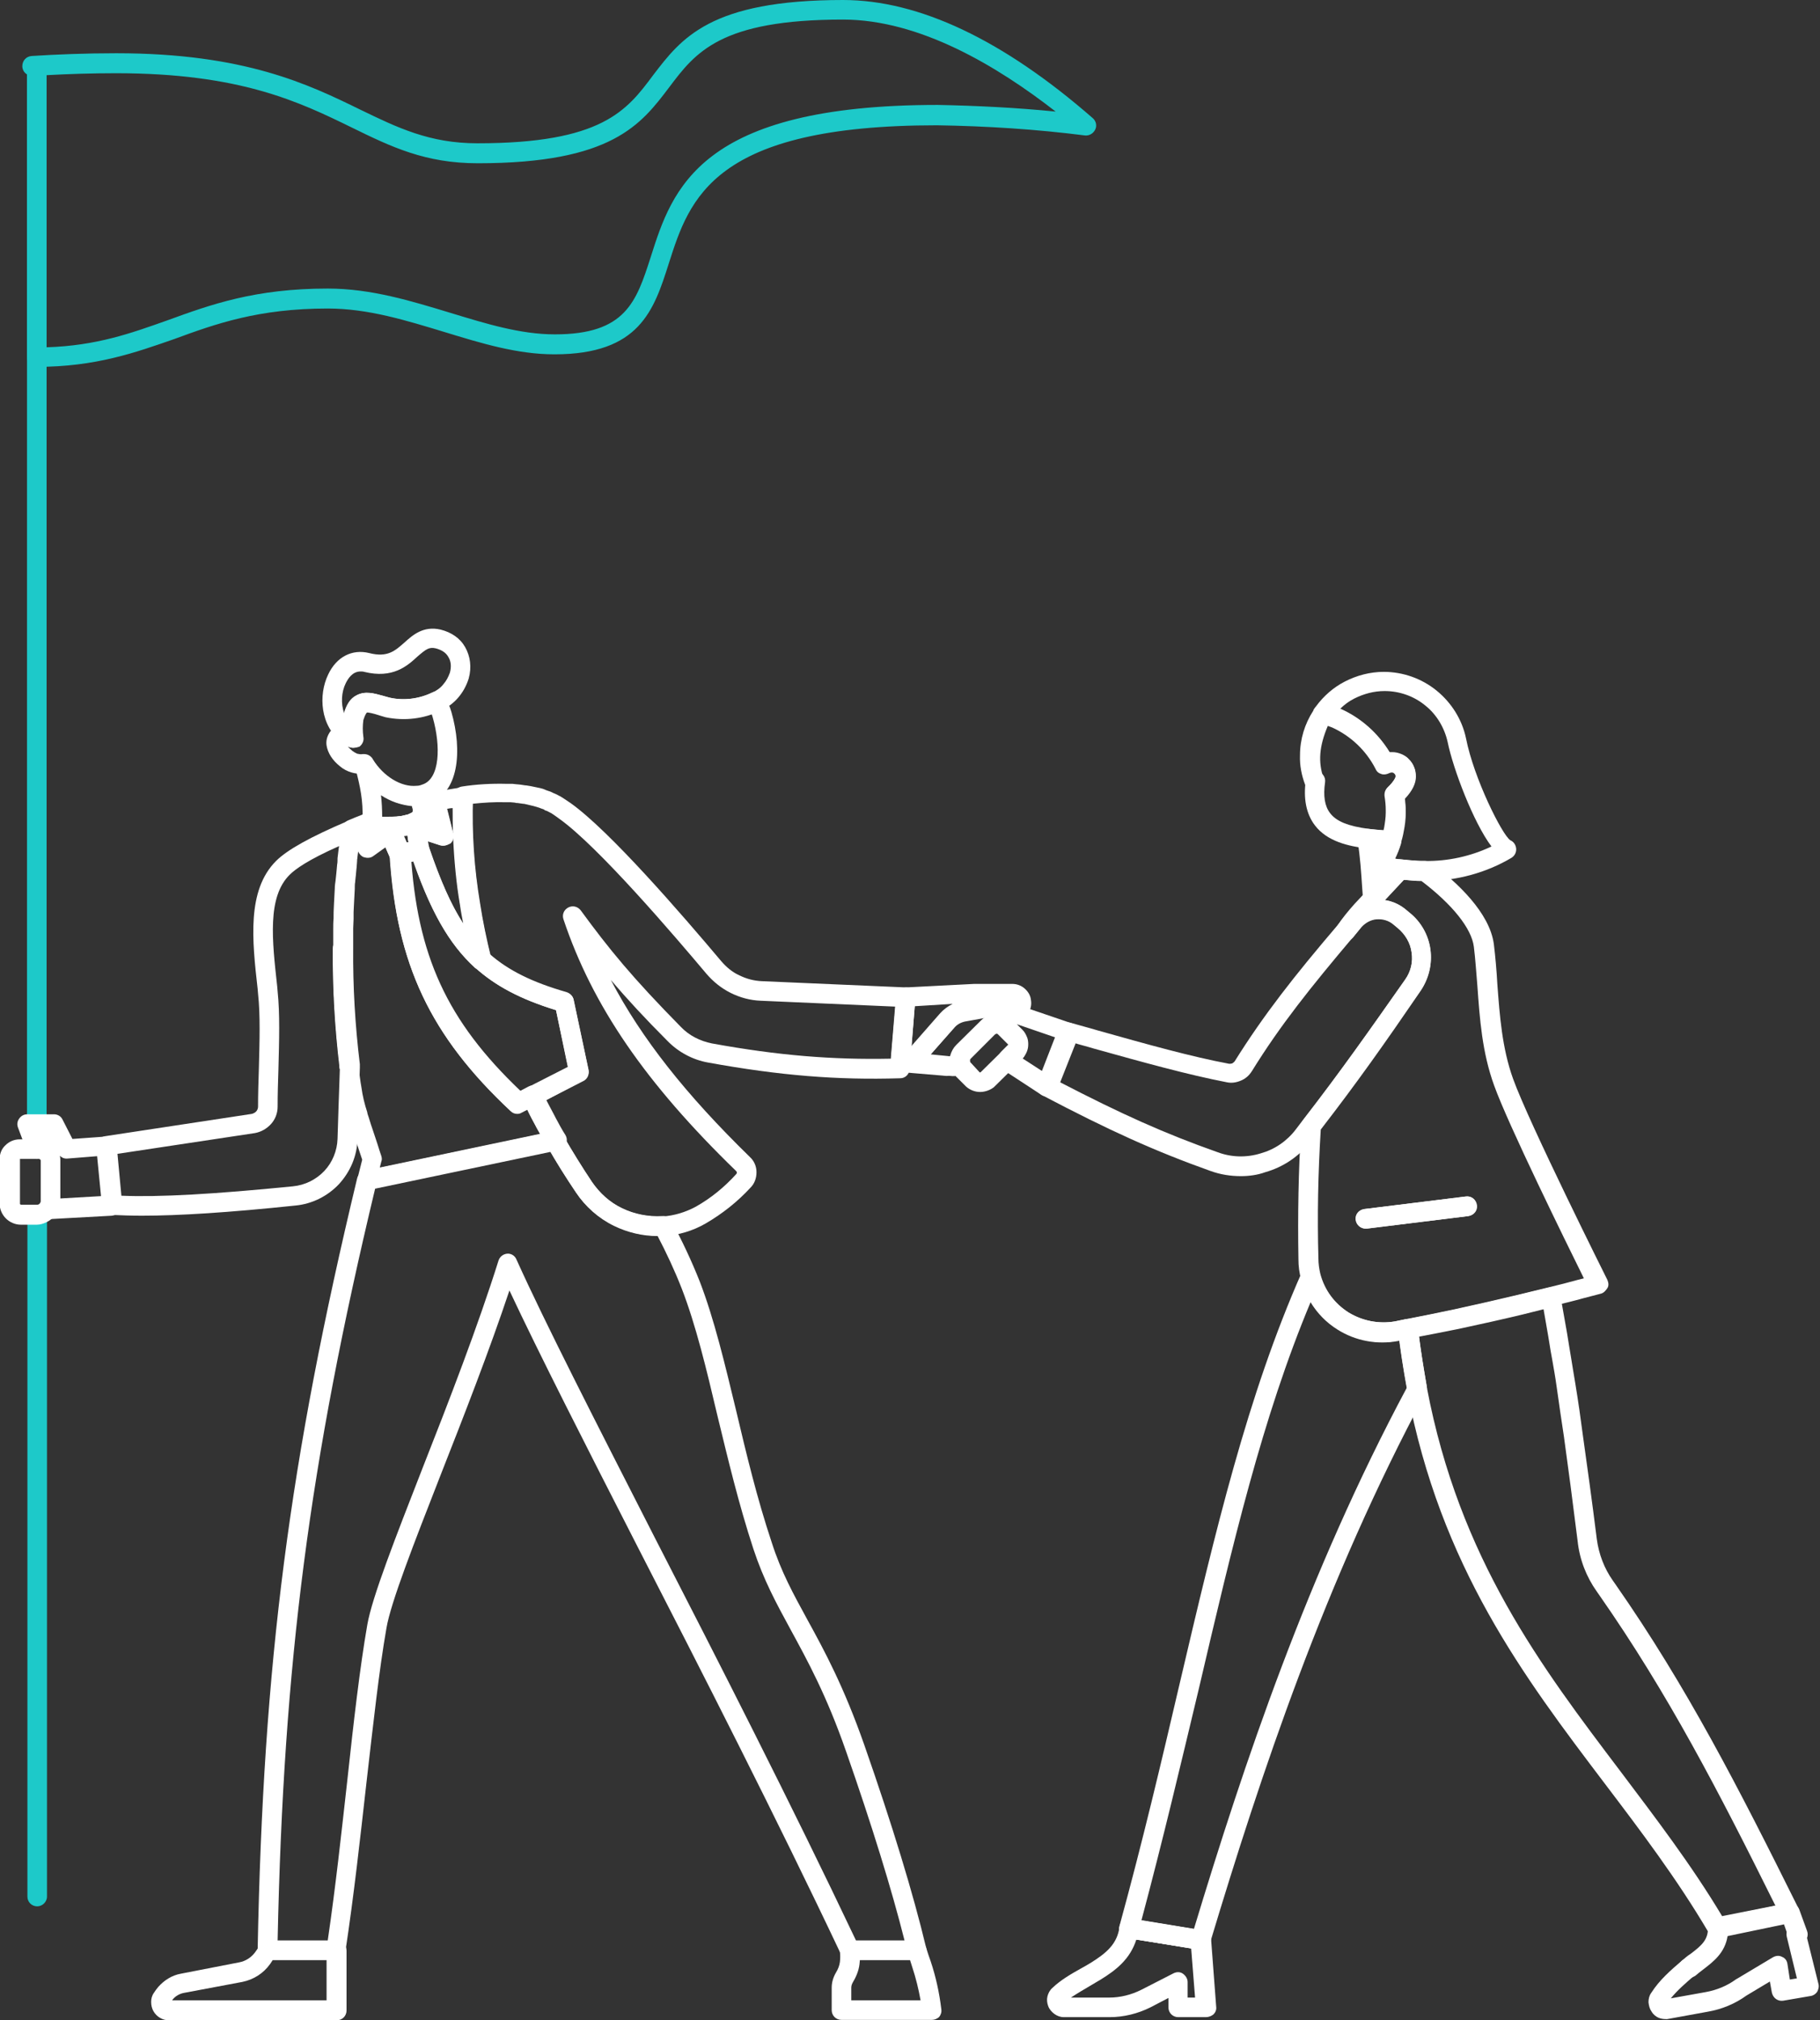 <svg xmlns="http://www.w3.org/2000/svg" xmlns:xlink="http://www.w3.org/1999/xlink" id="Layer_1" x="0px" y="0px" viewBox="0 0 464.8 516" style="enable-background:new 0 0 464.8 516;" xml:space="preserve">
<rect x="0" y="0" width="464.8" height="516" fill="#333333" stroke="none"/>
<style type="text/css">
	.st0{fill:#FFFFFF;}
	.st1{fill:#1DC9C9;}
</style>
<g>
	<path class="st0" d="M12.9,296.4h-1.4c-0.5,0-0.9-0.1-1.3-0.4c-0.1,0-0.1-0.1-0.2-0.1H9.4c-1.4,0-2.5-1.1-2.5-2.5v-2.9   c0-0.8,0.4-1.5,1-2c0.6-0.5,1.4-0.6,2.2-0.4l2.3,0.7c0.7,0.2,1.3,0.7,1.6,1.4l1.2,2.6c0.4,0.8,0.3,1.7-0.2,2.4   S13.8,296.4,12.9,296.4z"></path>
</g>
<g>
	<path class="st0" d="M241.9,274.8c-0.1,0-0.1,0-0.2,0l-11.9-1c-1.4-0.1-2.4-1.3-2.3-2.7l1.4-16.6c0.1-1.2,1.1-2.2,2.4-2.3l17.5-0.9   c0,0,0.1,0,0.1,0h9.6c0,0,0,0,0,0c1.2,0,2.3,0.4,3.2,1.2c0.9,0.8,1.5,1.8,1.6,3c0.2,1.2-0.1,2.5-0.9,3.5c-0.7,1-1.8,1.7-3,2   l-0.8,0.2c-0.4,0.1-0.9,0.1-1.3-0.1l-2.9-1c-0.7-0.3-1.5-0.3-2.3-0.2l-5.6,1c-1,0.2-2,0.7-2.7,1.5l-6.3,7.1l4.6,0.5   c1.4,0.1,2.4,1.4,2.2,2.7C244.3,273.8,243.2,274.8,241.9,274.8z M233.6,257l-0.8,10.2c0.1-0.1,0.1-0.2,0.2-0.3l7.1-8.1   c0.9-1,2-1.8,3.2-2.4L233.6,257z"></path>
</g>
<g>
	<path class="st1" d="M9.4,93.7c-0.7,0-1.3-0.3-1.8-0.7c-0.5-0.5-0.7-1.1-0.7-1.8V19c-0.7-0.4-1.2-1.2-1.2-2.1c0-1.4,1-2.5,2.4-2.6   c6.3-0.4,13.8-0.7,21.6-0.7c32.8,0,49.2,8,62.3,14.4c9.5,4.6,17.7,8.6,29.9,8.6c31.9,0,38.2-8.4,44.9-17.4C174,9.8,181.3,0,215.3,0   c19.4,0,40.9,10.2,63.8,30.2c0.8,0.7,1.1,1.9,0.6,2.9s-1.5,1.6-2.6,1.5c-12.5-1.6-25.2-2.4-37.8-2.6c-57.2,0-63.2,18.7-68.5,35.3   c-3.8,11.9-7.4,23.2-29.2,23.2c-9.5,0-18.6-2.8-28.1-5.7c-9.6-2.9-19.4-6-29.8-6c-17.7,0-28.6,3.9-39.2,7.8   C34.7,90,24.5,93.7,9.4,93.7C9.4,93.7,9.4,93.7,9.4,93.7z M11.9,19.2v69.5c12.8-0.4,21.6-3.6,30.9-6.9c11-4,22.3-8.1,40.9-8.1   c11.1,0,21.4,3.2,31.3,6.2c9.2,2.8,17.9,5.5,26.7,5.5c18.1,0,20.8-8.3,24.5-19.8c5.5-17.3,12.4-38.8,73.3-38.8   c10,0.2,20.1,0.7,30.1,1.7C254.7,16.9,234.9,5,215.3,5c-31.4,0-37.7,8.4-44.4,17.3c-7.2,9.5-14.6,19.4-48.9,19.4   c-13.4,0-22.1-4.2-32.1-9.1C76.4,26,61.3,18.7,29.6,18.7C23.4,18.7,17.4,18.9,11.9,19.2z"></path>
</g>
<g>
	<path class="st0" d="M234.2,500.6h-17.1c-1,0-1.8-0.6-2.3-1.4c-16.6-35.1-35.5-72.1-52.2-104.6c-13.3-26-24.9-48.8-32.5-65   c-5.1,15.3-11.7,32.2-17.6,47.2c-6.8,17.4-12.7,32.5-13.8,39c-1.9,10.8-3.4,24.7-5.1,39.4c-1.6,14.2-3.2,28.8-5.4,43.3   c-0.2,1.2-1.2,2.1-2.5,2.1H68.3c-0.7,0-1.3-0.3-1.8-0.8s-0.7-1.1-0.7-1.8c1.4-73.3,8.1-124.9,25.4-197c0.2-0.9,1-1.7,1.9-1.9   l48.1-10.1c1.1-0.2,2.1,0.3,2.7,1.2c2.2,3.8,4.6,7.7,7.2,11.6c0,0,0,0,0,0c2,2.9,4.6,5.3,7.8,6.8c3.1,1.5,6.7,2.2,10.2,2   c1-0.1,1.9,0.4,2.4,1.3c2.7,5,5.1,10.1,7.2,15.4c3.7,9.6,6.4,21,9.3,33c2.6,11,5.3,22.3,9.1,33.7c2.4,7.5,5.5,13.1,9.1,19.7   c4.4,8,9.3,17.1,14.5,31.9c7.2,20.6,12.5,38,15.8,51.8c0.2,0.7,0,1.5-0.5,2.1C235.6,500.2,234.9,500.6,234.2,500.6z M218.6,495.6   H231c-3.3-13.1-8.3-29.3-14.9-48.2c-5-14.4-9.9-23.3-14.2-31.2c-3.7-6.8-6.9-12.7-9.5-20.6c-3.8-11.6-6.5-23-9.2-34.1   c-2.8-11.9-5.5-23.1-9.1-32.4c-1.8-4.6-3.9-9.1-6.2-13.5c0,0,0,0,0,0c-3.8,0-7.6-0.9-11.1-2.6c-3.9-1.9-7.3-4.9-9.7-8.5   c-2.3-3.4-4.5-6.9-6.5-10.3l-44.8,9.4C79,373.8,72.4,424.5,70.9,495.6h12.8c2-13.6,3.5-27.5,5-40.9c1.6-14.8,3.2-28.8,5.1-39.7   c1.2-7,7.2-22.3,14.1-40c6.7-17,14.2-36.4,19.4-53c0.3-1,1.2-1.7,2.2-1.8c1-0.1,2,0.5,2.4,1.5c7.3,16.2,20.2,41.4,35.1,70.6   C183.5,424.4,202.1,460.8,218.6,495.6z"></path>
</g>
<g>
	<path class="st0" d="M36.2,310.5c-2.8,0-5.4-0.1-7.7-0.2c-1.2-0.1-2.2-1-2.3-2.2l-1.5-15.2c-0.1-1.3,0.8-2.5,2.1-2.7l37.5-5.7   c0.4-0.1,0.8-0.3,1.1-0.6c0.3-0.3,0.5-0.8,0.5-1.2c0-3.3,0.1-6.4,0.2-9.4c0.2-7.5,0.4-14.1-0.2-19.5l-0.1-1.2   c-1.4-12.4-2.8-25.2,4.7-32.7c2.9-2.9,8.9-6.2,18.3-10.2c0.8-0.4,1.8-0.2,2.5,0.3s1.1,1.4,0.9,2.3c-0.2,1.2-0.3,2.4-0.5,3.6   l-0.2,1.3c-0.1,0.8-0.2,1.6-0.3,2.4l0,0.2c0,0.5-0.1,1-0.1,1.4c-0.1,0.7-0.1,1.4-0.2,2.1l-0.2,1.9c-0.1,0.6-0.1,1.3-0.1,1.9   l-0.2,3.8c0,0.7-0.1,1.4-0.1,2.1c0,0.4,0,0.7,0,1.1c0,0.2,0,0.4,0,0.6c0,0.8-0.1,1.6-0.1,2.4l0,4.9c-0.1,9.9,0.5,20,1.7,29.8   c0,0.1,0,0.2,0,0.3c0,0.1,0,0.2,0,0.6c0,1.1-0.2,4.9-0.6,18.2c-0.1,4.3-1.8,8.3-4.7,11.5c-2.9,3.1-6.9,5.1-11.1,5.5   C58.4,309.7,45.7,310.5,36.2,310.5z M31,305.4c9.7,0.4,23.7-0.4,43.8-2.4c3.1-0.3,5.9-1.7,8-3.9s3.3-5.2,3.4-8.2   c0.4-13.3,0.6-17.1,0.6-18.2l0-0.3c-1.2-10-1.8-20.2-1.7-30.2v-5c0-0.9,0-1.7,0.1-2.6c0-0.2,0-0.4,0-0.6c0-0.3,0-0.6,0-0.9   c0,0,0-0.1,0-0.1c0-0.8,0.1-1.6,0.1-2.3l0.2-3.8c0-0.7,0.1-1.3,0.2-2l0.2-1.9c0.1-0.7,0.1-1.4,0.2-2.2c0.1-0.5,0.1-0.9,0.1-1.4   l0-0.2c0.1-0.9,0.2-1.7,0.3-2.5l0.1-0.6c-7.9,3.5-11.2,5.9-12.6,7.3c-5.8,5.7-4.5,16.8-3.2,28.6l0.1,1.2c0.6,5.8,0.4,12.4,0.2,20.1   c-0.1,3-0.2,6.1-0.2,9.4c0,1.6-0.6,3.2-1.7,4.4c-1.1,1.2-2.5,2-4.1,2.3c0,0,0,0,0,0l-35.1,5.3L31,305.4z M64.7,287L64.7,287   L64.7,287z"></path>
</g>
<g>
	<path class="st0" d="M123,247.8c-0.6,0-1.2-0.2-1.7-0.6c-6.7-6.1-11.5-14.6-16.5-29.3c0-0.1-0.1-0.3-0.1-0.4l-0.8-5.8   c-0.1-0.9,0.2-1.7,0.9-2.3c0.7-0.6,1.6-0.7,2.4-0.5l2.7,0.9l-1.1-4.4c-0.2-0.7-0.1-1.3,0.3-1.9c0.4-0.6,0.9-1,1.6-1.1   c2.1-0.5,4.6-0.9,7.3-1.3c0.7-0.1,1.5,0.1,2,0.6c0.6,0.5,0.9,1.2,0.8,2c-0.3,9,0.3,18.1,1.8,27c0,0,0,0,0,0   c0.7,4.6,1.7,9.4,2.9,14.2c0.3,1.1-0.2,2.2-1.1,2.8C123.8,247.7,123.4,247.8,123,247.8z M109.6,216.5c2.9,8.4,5.6,14.6,8.7,19.4   c-0.3-1.6-0.6-3.1-0.8-4.6c-1-5.7-1.5-11.6-1.8-17.4c-0.1,0.5-0.3,1-0.8,1.4c-0.7,0.6-1.6,0.8-2.5,0.6l-3.1-1L109.6,216.5z    M114.1,206.6l1.6,6.3c0,0,0,0,0,0c-0.1-2.2-0.1-4.4-0.1-6.5C115.1,206.4,114.6,206.5,114.1,206.6z"></path>
</g>
<g>
	<path class="st0" d="M93.7,304.1c-0.7,0-1.3-0.3-1.8-0.8c-0.6-0.6-0.8-1.5-0.6-2.3l1.2-4.8c-0.1-0.3-0.2-0.6-0.3-0.9   c-0.3-0.9-0.6-1.8-0.9-2.7l-1-3.1c-0.4-1.2-0.7-2.4-1.1-3.5c0,0,0-0.1,0-0.1l0-0.1c-0.7-2.3-1.3-4.7-1.6-7.1   c-0.3-1.8-0.5-3.7-0.8-6c0-0.1,0-0.1,0-0.2c-1.2-10-1.8-20.2-1.7-30.3c0-0.2,0-0.4,0.1-0.7c0-0.1,0-0.2,0-0.3v-4.1   c0-0.8,0-1.7,0.1-2.5c0-0.5,0-1.1,0.1-1.7c0-0.6,0-1.1,0.1-1.7l0-0.5c0-0.6,0-1.1,0.1-1.6l0.2-2.3c0-0.5,0.1-1.1,0.1-1.5   c0-0.2,0-0.4,0.1-0.6l0.2-1.9c0.1-0.7,0.1-1.4,0.2-2.2c0.1-0.5,0.1-0.9,0.1-1.4l0-0.3c0.1-0.9,0.2-1.7,0.3-2.5l0.2-1.3   c0.2-1.3,0.3-2.5,0.5-3.7c0.1-0.9,0.7-1.6,1.5-1.9c1.1-0.5,2.2-0.9,3.2-1.3l0.7-0.3c0.7-0.3,1.6-0.2,2.3,0.2c0.7,0.4,1.1,1.2,1.2,2   l0.1,1.6l2-1.4c0.6-0.4,1.4-0.6,2.1-0.4c0.7,0.2,1.3,0.7,1.6,1.4l2.5,5.7c0.1,0.3,0.2,0.5,0.2,0.8c1.6,26.2,9.2,42.9,28,60.8   l2.1-1.1c0.6-0.3,1.3-0.4,1.9-0.1c0.6,0.2,1.2,0.7,1.5,1.3c1.2,2.5,2.3,4.5,3.3,6.4l0.2,0.4c0.8,1.5,1.6,3,2.5,4.4   c0.4,0.7,0.5,1.5,0.1,2.3s-1,1.3-1.8,1.4l-48.1,10.1C94,304.1,93.8,304.1,93.7,304.1z M93.9,284.6c0.4,1.1,0.7,2.3,1.1,3.4l1,3   c0.3,0.9,0.6,1.8,0.9,2.8c0.2,0.5,0.3,1,0.5,1.5c0.1,0.4,0.2,0.9,0,1.3l-0.4,1.6l40.9-8.6c-0.3-0.5-0.6-1.1-0.9-1.6l-0.2-0.4   c-0.7-1.3-1.5-2.7-2.2-4.3l-1.4,0.7c-0.9,0.5-2.1,0.3-2.9-0.4c-20.4-19.1-29-37.3-30.8-65l-1.1-2.5l-3.2,2.3   c-0.7,0.5-1.7,0.6-2.5,0.2c-0.7-0.3-1.2-0.9-1.3-1.6l0,0.1c-0.1,0.8-0.2,1.6-0.3,2.4l0,0.2c0,0.5-0.1,0.9-0.1,1.4   c-0.1,0.7-0.1,1.4-0.2,2.1l-0.2,1.9c0,0.2,0,0.4-0.1,0.7c0,0.4-0.1,0.8-0.1,1.1c0,0.1,0,0.1,0,0.2l-0.2,2.4c0,0.4-0.1,0.8-0.1,1.2   c0,0,0,0.1,0,0.1l0,0.6c0,0.5-0.1,1-0.1,1.5c0,0.1,0,0.2,0,0.3c0,0.4,0,0.8,0,1.3c0,0.1,0,0.1,0,0.2c0,0.8-0.1,1.5-0.1,2.3v4.1   c0,0.3,0,0.7-0.1,1.2c-0.1,9.8,0.5,19.7,1.7,29.5c0,0.1,0,0.1,0,0.2c0.3,2.2,0.5,4.1,0.8,5.7c0.3,2.2,0.8,4.3,1.5,6.4   c0,0,0,0.1,0,0.1L93.9,284.6z"></path>
</g>
<g>
	<path class="st0" d="M89.2,274.9c-1.4,0-2.5-1.1-2.5-2.5v0c0-1.4,1.1-2.5,2.5-2.5s2.5,1.1,2.5,2.5S90.5,274.9,89.2,274.9z"></path>
</g>
<g>
	<path class="st0" d="M89.2,274.8c-1.2,0-2.3-0.9-2.5-2.2c-1.2-10.1-1.8-20.3-1.7-30.4c0,0,0,0,0,0c0,0,0,0,0,0   c0-1.4,1.1-2.5,2.5-2.5c1.4,0,2.5,1.1,2.5,2.5c-0.1,9.9,0.5,19.9,1.7,29.8l0,0c0,0,0,0,0,0c0.2,1.4-0.8,2.6-2.2,2.8   C89.4,274.8,89.3,274.8,89.2,274.8z"></path>
</g>
<g>
	<path class="st0" d="M167.9,315.7c-3.8,0-7.6-0.9-11.1-2.6c-3.9-1.9-7.3-4.9-9.7-8.5c-2.7-4-5.2-8-7.4-11.9c-0.9-1.5-1.8-3.2-2.8-5   c-1-1.9-2.1-4-3.4-6.6c-0.6-1.2-0.1-2.7,1.1-3.3l10.4-5.3L142,258c-9.1-2.8-15.5-6.2-20.7-10.9c-0.4-0.3-0.6-0.8-0.7-1.2   c-1.2-4.9-2.2-9.8-3-14.6c-1.5-9.2-2.1-18.6-1.8-28c0-1.2,0.9-2.2,2.1-2.4c3.8-0.6,7.7-0.8,11.5-0.7l1.3,0c0.1,0,0.1,0,0.2,0   l0.9,0.1c0.4,0,0.8,0.1,1.1,0.1l1.3,0.2c0.1,0,0.1,0,0.2,0c0.4,0.1,0.8,0.1,1.2,0.2c0.8,0.2,1.6,0.3,2.4,0.5   c0.4,0.1,0.8,0.2,1.2,0.4l0.5,0.2c0.3,0.1,0.6,0.2,0.9,0.3l0.2,0.1c0.2,0.1,0.3,0.1,0.4,0.2c0.5,0.2,1,0.4,1.5,0.7   c0.1,0.1,0.3,0.1,0.4,0.2c0.2,0.1,0.3,0.2,0.5,0.3l0.3,0.2c0.6,0.4,1.2,0.8,1.8,1.2c10,7.1,28.4,28.4,38.5,40.4   c1.3,1.5,2.8,2.8,4.6,3.6c1.8,0.9,3.7,1.4,5.7,1.5l36.9,1.6c0.7,0,1.3,0.3,1.8,0.8s0.7,1.2,0.6,1.9l-1.5,18.2   c-0.1,1.3-1.1,2.3-2.4,2.3c-16.1,0.5-30.8-0.7-49-4c-4-0.7-7.7-2.7-10.5-5.6c-5.8-5.8-10.2-10.6-14.4-15.5   c7.8,14.9,19.2,29.3,35.5,45.2c1.1,1,1.7,2.4,1.7,3.9c0,1.5-0.5,2.9-1.5,3.9c-3.3,3.6-7.2,6.7-11.5,9.2c-3.3,1.9-7,3-10.7,3.2   C169,315.7,168.4,315.7,167.9,315.7z M139.1,281.2c0.8,1.5,1.5,2.9,2.2,4.2c1,1.8,1.8,3.3,2.7,4.9c2.2,3.8,4.6,7.7,7.2,11.6   c2,2.9,4.6,5.3,7.8,6.8c3.1,1.5,6.7,2.2,10.2,2c3-0.2,5.9-1.1,8.5-2.5c3.9-2.2,7.3-5,10.3-8.3c0.1-0.1,0.2-0.3,0.2-0.4   c0-0.1-0.1-0.3-0.2-0.4c-23.1-22.4-36.7-42.2-44.1-64.3c-0.4-1.2,0.1-2.4,1.2-3c1.1-0.6,2.4-0.3,3.2,0.7   c7.3,10,13.3,17.3,25.6,29.8c2.1,2.2,4.9,3.6,7.9,4.2c17,3.1,30.8,4.2,45.7,3.9l1.1-13.3l-34.3-1.5c-2.7-0.1-5.3-0.8-7.7-2   c-2.4-1.2-4.5-2.9-6.2-4.9c-8-9.5-27.6-32.5-37.6-39.6c-0.5-0.4-1-0.7-1.4-1l-0.3-0.2c-0.1-0.1-0.2-0.1-0.3-0.2   c-0.1,0-0.1-0.1-0.2-0.1c0,0-0.2-0.1-0.2-0.1c-0.4-0.2-0.7-0.4-1.1-0.5c-0.1,0-0.1,0-0.2-0.1c0,0-0.1,0-0.1-0.1l-0.2-0.1   c-0.2-0.1-0.4-0.1-0.6-0.2l-0.5-0.2c-0.3-0.1-0.7-0.2-1-0.3c-0.6-0.2-1.3-0.3-2-0.5c-0.3-0.1-0.6-0.1-0.9-0.2c-0.1,0-0.1,0-0.2,0   l-1.4-0.2c-0.2,0-0.5,0-0.7-0.1l-1.1-0.1c0,0-0.1,0-0.1,0l-1.1,0c-2.8-0.1-5.7,0.1-8.6,0.4c-0.2,8.3,0.5,16.7,1.8,24.9   c0.7,4.4,1.6,9,2.7,13.5c4.8,4.2,10.9,7.2,19.6,9.7c0.9,0.3,1.6,1,1.8,1.9l3.8,17.9c0.2,1.1-0.3,2.2-1.3,2.7L139.1,281.2z"></path>
</g>
<g>
	<path class="st0" d="M102,220.8c-1,0-1.9-0.6-2.3-1.5l-2.5-5.7c-0.5-1.1-0.1-2.3,0.8-3l2.1-1.5c0.4-0.3,0.8-0.4,1.2-0.5   c0.7-0.1,1.4-0.2,2.1-0.4c0.5-0.1,0.9-0.1,1.4,0l2.1,0.7c0.9,0.3,1.6,1.1,1.7,2l0.8,5.8c0.2,1.3-0.6,2.5-1.9,2.8l-5.1,1.2   C102.4,220.7,102.2,220.8,102,220.8z M102.7,213.4l0.8,1.9l0.8-0.2l-0.3-2C103.6,213.3,103.2,213.4,102.7,213.4z"></path>
</g>
<g>
	<path class="st0" d="M102,220.8c-1,0-1.9-0.6-2.3-1.5l-2.5-5.7c-0.5-1.1-0.1-2.3,0.8-3l2.1-1.5c0.4-0.3,0.8-0.4,1.2-0.5   c0.7-0.1,1.4-0.2,2.1-0.4c0.5-0.1,0.9-0.1,1.4,0l2.1,0.7c0.9,0.3,1.6,1.1,1.7,2l0.8,5.8c0.2,1.3-0.6,2.5-1.9,2.8l-5.1,1.2   C102.4,220.7,102.2,220.8,102,220.8z M102.7,213.4l0.8,1.9l0.8-0.2l-0.3-2C103.6,213.3,103.2,213.4,102.7,213.4z"></path>
</g>
<g>
	<path class="st0" d="M132.1,284.5c-0.6,0-1.2-0.2-1.7-0.7c-20.5-19.2-29.2-37.6-30.8-65.4c-0.1-1.2,0.7-2.3,1.9-2.6l5.1-1.2   c1.3-0.3,2.5,0.4,2.9,1.6c4.6,13.8,9,21.6,15.1,27.2c4.9,4.4,11.1,7.6,20.2,10.2c0.9,0.3,1.6,1,1.7,1.9l3.8,17.9   c0.2,1.1-0.3,2.2-1.3,2.7l-15.8,8.1C132.9,284.4,132.5,284.5,132.1,284.5z M104.7,220.2c1.9,24.7,9.8,41.4,27.9,58.8l12.5-6.4   L142,258c-9.1-2.8-15.5-6.2-20.7-10.9c-6.4-5.9-11.1-13.8-15.7-27.1L104.7,220.2z"></path>
</g>
<g>
	<path class="st0" d="M113.3,216c-0.3,0-0.5,0-0.8-0.1l-9-2.9c-1.1-0.3-1.8-1.3-1.7-2.4c0-1.1,0.8-2.1,1.8-2.4   c0.4-0.1,0.8-0.3,1.2-0.5c0.1,0,0.1-0.1,0.2-0.1c0,0,0,0,0.1,0c0.2-0.1,0.3-0.2,0.3-0.4s0-0.4,0-0.5c-0.1-0.3-0.2-0.7-0.2-1   c0-1.1,0.8-2.2,1.9-2.5c1-0.2,2.1-0.5,3.5-0.8c1.3-0.3,2.6,0.5,3,1.8l2.2,8.8c0.2,0.9-0.1,1.8-0.7,2.4   C114.5,215.7,113.9,216,113.3,216z M109.8,209.7L109.8,209.7L109.8,209.7C109.8,209.7,109.8,209.7,109.8,209.7z"></path>
</g>
<g>
	<path class="st0" d="M93.9,219.1c-0.4,0-0.7-0.1-1.1-0.2c-0.8-0.4-1.4-1.2-1.4-2.1l-0.4-6.1c-0.1-1.1,0.6-2.1,1.6-2.5l1.6-0.7   c0.6-0.3,1.4-0.2,2,0c0.5,0.2,0.9,0.6,1.2,1.1H99c0.8,0,1.5,0,2.5-0.1c1.1-0.1,2.2,0.5,2.6,1.6s0,2.3-0.9,2.9l-7.8,5.6   C94.9,219,94.4,219.1,93.9,219.1z M97.6,209.1L97.6,209.1L97.6,209.1z M97,208.7C97,208.7,97,208.7,97,208.7L97,208.7   C97,208.7,97,208.7,97,208.7z"></path>
</g>
<g>
	<path class="st0" d="M97,213.7c-0.9,0-1.8-0.3-2.6-0.8c-0.8-0.5-1.3-1.3-1.6-2.2c-0.2-0.4-0.3-1-0.2-1.5c0.1-4.7-0.5-8-1.9-13.2   c-0.3-1.2,0.3-2.4,1.4-2.9c1.1-0.5,2.5-0.1,3.1,1c2.7,4.4,7.3,7.2,11.2,6.8c1.1-0.1,2.1,0.5,2.5,1.5l1,2.3c0.1,0.1,0.1,0.3,0.2,0.4   c0.4,1.2,0.5,2.5,0.1,3.7c-0.4,1.4-1.3,2.5-2.5,3.2c-0.1,0-0.2,0.1-0.3,0.2c-0.8,0.4-1.6,0.8-2.4,1c-1,0.3-2,0.4-3,0.5   c-0.8,0.1-1.7,0.1-2.9,0.2L97,213.7C97,213.7,97,213.7,97,213.7z M97,208.7C97,208.7,97,208.7,97,208.7L97,208.7   C97,208.7,97,208.7,97,208.7z M97.3,203.1c0.2,1.8,0.3,3.6,0.3,5.6H99c1,0,1.8-0.1,2.5-0.1c0.7-0.1,1.5-0.2,2.2-0.4   c0.4-0.1,0.9-0.3,1.3-0.5l0.1-0.1c0.2-0.1,0.3-0.3,0.4-0.4c0.1-0.2,0-0.3,0-0.5c-0.1-0.1-0.1-0.3-0.1-0.4l-0.2-0.4   C102.4,205.6,99.7,204.7,97.3,203.1z"></path>
</g>
<g>
	<path class="st0" d="M105.7,205.7c-5.1,0-10.5-3.1-14-8.1c-0.6,0-1.2-0.1-1.9-0.3c-1.1-0.3-2.2-0.9-3-1.6c-1.9-1.5-3.1-3.4-3.4-5.3   c-0.2-1.3,0.2-2.5,0.9-3.5c0-0.1,0.1-0.1,0.2-0.2c0.6-0.7,1.4-1.1,2.3-1.4c0.2-0.1,0.4-0.1,0.6-0.1c0-0.8,0.1-1.6,0.3-2.4   c0-0.1,0-0.1,0-0.2c0.7-2.6,1.7-4.2,3.3-5c2.2-1.2,4.5-0.5,6.7,0.1c0.6,0.2,1.2,0.3,1.8,0.5c3.6,0.8,7.5,0.3,10.8-1.3   c1.2-0.6,2.6-0.2,3.2,0.9c0.8,1.3,1.4,2.7,1.8,4.1c2.8,9.8,2,20.9-6.1,23.4c-0.8,0.2-1.6,0.4-2.4,0.5   C106.5,205.7,106.1,205.7,105.7,205.7z M93,192.6c0.8,0,1.6,0.4,2.1,1.1l0.1,0.2c2.7,4.4,7.3,7.2,11.2,6.8c0.5,0,0.9-0.1,1.4-0.3   c4.6-1.4,4.8-9.9,2.7-17.2c-0.1-0.3-0.2-0.6-0.3-1c-3.8,1.4-7.9,1.6-11.9,0.7c-0.7-0.2-1.4-0.4-2-0.6c-0.9-0.3-2.5-0.7-2.8-0.5   c0,0-0.4,0.3-0.9,1.9c-0.2,1.4-0.2,2.9,0,4.3c0.2,0.9-0.2,1.9-1,2.5c-0.8,0.6-1.8,0.6-2.7,0.2c0,0-0.1-0.1-0.1-0.1   c0.2,0.3,0.6,0.7,1.1,1.1c0,0,0.1,0.1,0.1,0.1c0.4,0.3,0.8,0.5,1.2,0.7c0.5,0.1,0.9,0.2,1.4,0.1C92.8,192.6,92.9,192.6,93,192.6z"></path>
</g>
<g>
	<path class="st0" d="M90.2,191c-0.4,0-0.8-0.1-1.2-0.3c-0.6-0.3-1.1-0.7-1.6-1c-5.7-4.3-6.1-12.2-3.6-17.4   c2.1-4.5,6.1-6.6,10.5-5.5c4.7,1.2,6.6-0.6,9-2.7c2.1-1.9,4.8-4.3,9.2-3.3c2.8,0.7,5,2.2,6.3,4.5c1.3,2.3,1.7,5.1,0.9,8   c-0.6,1.9-1.5,3.5-2.7,4.9c-1.2,1.4-2.7,2.5-4.4,3.3c-4.3,2.1-9.3,2.7-14.1,1.7c-0.7-0.2-1.4-0.4-2-0.6c-0.9-0.3-2.5-0.7-2.8-0.6   c0,0-0.4,0.3-0.9,1.9c-0.2,1.4-0.2,2.9,0,4.3c0.2,0.9-0.2,1.9-1,2.5C91.2,190.9,90.7,191,90.2,191z M92.1,171.5   c-2.1,0-3.2,1.8-3.8,3c-1.1,2.2-1.3,5.2-0.4,7.7c0.7-2.3,1.7-3.8,3.2-4.6c2.2-1.2,4.5-0.5,6.7,0.1c0.6,0.2,1.1,0.3,1.8,0.5   c3.6,0.8,7.5,0.3,10.8-1.3c1.1-0.5,2.1-1.2,2.8-2.1c0.8-0.9,1.3-1.9,1.7-3c0.4-1.5,0.3-2.9-0.4-4c-0.6-1.1-1.7-1.8-3.2-2.2   c-1.7-0.4-2.5,0.2-4.7,2.1c-2.6,2.4-6.3,5.7-13.6,3.9c0,0,0,0,0,0C92.7,171.5,92.4,171.5,92.1,171.5z"></path>
</g>
<g>
	<path class="st0" d="M43.1,516c-0.8,0-1.5-0.2-2.2-0.6c-0.7-0.4-1.3-1-1.7-1.7c-0.4-0.7-0.6-1.5-0.6-2.4c0-0.8,0.2-1.6,0.7-2.3   c0.3-0.5,0.7-1,1.1-1.5c1.5-1.7,3.5-3,5.8-3.4l14.9-2.9c1.6-0.3,3-1.2,4-2.5l1.4-2c0.5-0.6,1.2-1,2-1h17.5c1.4,0,2.5,1.1,2.5,2.5   v15.3c0,1.4-1.1,2.5-2.5,2.5L43.1,516C43.1,516,43.1,516,43.1,516z M43.1,511C43.1,511,43.1,511,43.1,511L43.1,511   C43.1,511,43.1,511,43.1,511z M69.6,500.7l-0.6,0.9c-1.7,2.4-4.2,4-7.1,4.6L47,509c-1.1,0.2-2.2,0.8-2.9,1.7   c-0.1,0.1-0.1,0.2-0.2,0.2h39.5v-10.3H69.6z M41.3,510.3L41.3,510.3L41.3,510.3z"></path>
</g>
<g>
	<path class="st0" d="M238,515.9h-23.1c-1.4,0-2.5-1.1-2.5-2.5v-5.7c0-1.4,0.4-2.7,1.1-3.9c0,0,0,0,0,0c0.5-0.8,0.9-1.8,1-2.7   c0.1-0.9,0.1-1.8,0-2.7c-0.1-0.7,0.2-1.4,0.6-1.9c0.5-0.5,1.1-0.8,1.9-0.8h17.1c1.1,0,2,0.7,2.4,1.7c0.4,1.3,0.8,2.5,1.2,3.6   c1.3,3.9,2.2,8,2.7,12.2c0.1,0.7-0.1,1.4-0.6,2C239.3,515.6,238.7,515.9,238,515.9z M217.4,513.4L217.4,513.4L217.4,513.4z    M217.4,510.9h17.7c-0.5-2.8-1.2-5.7-2.1-8.4c-0.2-0.6-0.4-1.3-0.6-1.9h-12.8c0,0.4-0.1,0.8-0.1,1.1c-0.2,1.7-0.9,3.3-1.8,4.8   c-0.2,0.4-0.3,0.8-0.3,1.2V510.9z"></path>
</g>
<g>
	<path class="st0" d="M9.4,296c-1.4,0-2.5-1.1-2.5-2.5v-1.1c-0.9-0.6-1.4-1.7-1.1-2.8c0.4-1.3,1.8-2.1,3.1-1.7l1.2,0.4   c1.1,0.3,1.8,1.3,1.8,2.4v2.9C11.9,294.9,10.8,296,9.4,296z"></path>
</g>
<g>
	<path class="st1" d="M9.5,486.9c-1.4,0-2.5-1.1-2.5-2.5V310.3c0-1.4,1.1-2.5,2.5-2.5s2.5,1.1,2.5,2.5v174.1   C12,485.8,10.8,486.9,9.5,486.9z"></path>
</g>
<g>
	<path class="st1" d="M9.4,289.2c-1.4,0-2.5-1.1-2.5-2.5V16.9c0-1.4,1.1-2.5,2.5-2.5s2.5,1.1,2.5,2.5v269.8   C11.9,288,10.8,289.2,9.4,289.2z"></path>
</g>
<g>
	<path class="st0" d="M12.2,311.4c-0.9,0-1.8-0.5-2.2-1.3c-0.5-0.9-0.4-1.9,0.2-2.7c0.1-0.2,0.2-0.4,0.2-0.6v-10.4   c0-0.1,0-0.1-0.1-0.2c0-0.1-0.1-0.1-0.1-0.1c-1-0.6-1.4-1.7-1.1-2.8c0,0,0,0,0-0.1l-1.6-0.5c-0.8-0.2-1.4-0.8-1.7-1.5l-1.2-3.2   c-0.3-0.8-0.2-1.6,0.3-2.3c0.5-0.7,1.2-1.1,2.1-1.1h6.8c0.9,0,1.8,0.5,2.2,1.4l2.5,4.9l8.3-0.6c1.4-0.1,2.5,0.9,2.7,2.2l1.5,15.2   c0.1,0.7-0.1,1.4-0.6,1.9c-0.4,0.5-1.1,0.8-1.8,0.9l-16.4,0.9C12.3,311.4,12.3,311.4,12.2,311.4z M15.3,295.2   c0.1,0.4,0.1,0.7,0.1,1.1v9.8l10.4-0.6l-1-10.2l-7.5,0.6C16.5,296,15.8,295.7,15.3,295.2z"></path>
</g>
<g>
	<path class="st0" d="M5.3,312.8c-1.4,0-2.8-0.6-3.8-1.6c-1-1-1.6-2.4-1.6-3.8v-11.3c0-1.4,0.5-2.7,1.5-3.6c1-1,2.3-1.5,3.6-1.5   c0,0,0,0,0,0h4.9c1,0,1.9,0.3,2.8,0.8c0.8,0.5,1.4,1.2,1.9,2c0.4,0.8,0.7,1.7,0.7,2.6v10.4c0,1.3-0.4,2.6-1.2,3.6   c-0.6,0.7-1.3,1.3-2.1,1.7c-0.8,0.4-1.7,0.7-2.6,0.7L5.3,312.8z M5.2,296c0,0-0.1,0-0.1,0c0,0,0,0.1,0,0.1v11.3   c0,0.1,0,0.2,0.1,0.2c0.1,0.1,0.1,0.1,0.2,0.1h4.1c0.1,0,0.2,0,0.4-0.1c0.1-0.1,0.3-0.2,0.4-0.3c0.1-0.2,0.2-0.4,0.2-0.6v-10.4   c0-0.1,0-0.1,0-0.2c0-0.1-0.1-0.1-0.1-0.1c0,0-0.1,0-0.2,0H5.2z"></path>
</g>
<g>
	<path class="st0" d="M350.5,232.1c-0.3,0-0.6,0-0.8-0.1c-0.9-0.3-1.6-1.2-1.6-2.2c-0.1-1-0.1-1.9-0.2-2.8   c-0.3-4.4-0.5-7.9-1.2-12.3c-0.1-0.8,0.1-1.6,0.7-2.2c0.5-0.6,1.3-0.9,2.1-0.8c1.9,0.2,3.9,0.4,5.9,0.5l0.2,0   c0.8,0.1,1.5,0.5,1.9,1.1s0.5,1.4,0.3,2.2c-0.4,1.3-0.9,2.6-1.5,3.8c0.6,0.1,1.1,0.2,1.7,0.3c0.9,0.1,1.7,0.8,2,1.6   s0.1,1.9-0.5,2.5l-7,7.5C351.9,231.8,351.2,232.1,350.5,232.1z"></path>
</g>
<g>
	<path class="st0" d="M306.7,498c-0.1,0-0.3,0-0.4,0l-18.4-3c-0.7-0.1-1.3-0.5-1.7-1.1c-0.4-0.6-0.5-1.3-0.3-2   c5.9-21.5,10.7-41.9,15.3-61.6c9.3-39.7,17.4-73.9,31.2-105.2c0.4-1,1.4-1.6,2.5-1.5c1.1,0.1,1.9,0.8,2.2,1.8   c1.1,4.1,3.6,7.5,7.2,9.8c3.6,2.2,7.8,3,11.9,2.3l2.9-0.6c0.7-0.1,1.4,0,2,0.4c0.6,0.4,0.9,1,1,1.7c0.6,5.2,1.4,10.3,2.3,15.2   c0.1,0.6,0,1.1-0.3,1.6c-25.7,47.9-42.2,97.7-55,140.2C308.7,497.3,307.8,498,306.7,498z M291.5,490.5l13.4,2.2   c12.7-42,29.1-91,54.4-138.3c-0.7-3.9-1.4-8-1.9-12l-0.3,0.1c0,0,0,0,0,0c-5.4,1-10.9,0-15.5-2.9c-2.9-1.8-5.2-4.2-6.9-7   c-12.3,29.4-19.9,61.8-28.6,99C301.6,450.4,297,469.9,291.5,490.5z M356.7,340L356.7,340L356.7,340z"></path>
</g>
<g>
	<path class="st0" d="M353.2,342.8c-4,0-8-1.1-11.5-3.3c-4.6-2.9-8-7.4-9.4-12.7c-0.5-1.7-0.7-3.5-0.7-5.2   c-0.2-11.4,0-22.2,0.7-34.1c0-0.5,0.2-1,0.5-1.4c9.4-12.1,16.4-22.1,26.1-35.9c1.4-2,2-4.5,1.6-6.9c-0.3-2.4-1.6-4.6-3.5-6.2   l-1.2-1c-1.2-1-2.7-1.4-4.2-1.3c-1.5,0.1-2.9,0.9-3.9,2l-2.2,2.7c-0.9,1-2.3,1.2-3.4,0.4c-1.1-0.8-1.3-2.3-0.6-3.4   c1.3-2,2.8-3.8,4.4-5.6l9.9-10.6c0.5-0.6,1.3-0.9,2.1-0.8c1,0.1,2.2,0.3,3.4,0.3c0.8,0.1,1.7,0.1,2.7,0.1c0.5,0,1,0.2,1.5,0.5   c6.7,5,14.9,12.7,16,20.7c0.4,3.3,0.7,6.7,0.9,10.3c0.6,8,1.2,16.3,4,24.1c4.1,11.4,23.9,51,24.1,51.4c0.3,0.7,0.4,1.5,0,2.1   s-0.9,1.2-1.6,1.4l-4.6,1.2c-2.5,0.7-5,1.3-7.5,1.9c-2.6,0.6-5.2,1.3-7.8,1.9c-5.1,1.2-10.5,2.4-16.4,3.7c-4.3,1-8.7,1.8-12.5,2.5   l-2.9,0.6C355.9,342.7,354.6,342.8,353.2,342.8z M337.3,288.5c-0.7,11.5-0.9,21.9-0.6,32.9c0,1.4,0.2,2.7,0.5,4   c1.1,4.1,3.6,7.5,7.2,9.8c3.6,2.2,7.8,3,11.9,2.3l2.9-0.6c3.7-0.7,8-1.6,12.3-2.5c5.9-1.3,11.2-2.5,16.2-3.7   c2.6-0.6,5.2-1.3,7.8-1.9c2.5-0.6,4.9-1.2,7.4-1.9l1.6-0.4c-4.6-9.3-19.3-39.2-22.9-49.2c-3.1-8.5-3.7-17.1-4.3-25.5   c-0.3-3.5-0.5-6.8-0.9-10c-0.6-4.7-5.5-10.8-13.4-16.8c-0.8,0-1.5,0-2.1-0.1c-0.8-0.1-1.7-0.1-2.4-0.2l-4.9,5.2   c1.9,0.3,3.7,1,5.2,2.3l1.2,1c2.9,2.3,4.8,5.7,5.3,9.4c0.5,3.7-0.4,7.4-2.5,10.5C353.5,266.7,346.5,276.6,337.3,288.5z    M348.8,313.8c-1.2,0-2.3-0.9-2.5-2.2c-0.2-1.4,0.8-2.6,2.2-2.8l25.9-3.2c1.4-0.2,2.6,0.8,2.8,2.2s-0.8,2.6-2.2,2.8l-25.9,3.2   C349,313.8,348.9,313.8,348.8,313.8z"></path>
</g>
<g>
	<path class="st0" d="M306.7,498c-0.1,0-0.3,0-0.4,0l0,0l-6.1-1c0,0,0,0,0,0l-12.2-2c-1.4-0.2-2.3-1.5-2.1-2.9   c0.2-1.4,1.5-2.3,2.9-2.1h0l18.3,3c1.4,0.2,2.3,1.5,2.1,2.9C309,497.1,307.9,498,306.7,498z"></path>
</g>
<g>
	<path class="st0" d="M308,515.2h-7.1c-1.4,0-2.5-1.1-2.5-2.5v-2.4l-4.6,2.4c-3.2,1.6-6.8,2.5-10.4,2.5h-11.7   c-0.9,0-1.7-0.3-2.4-0.8c-0.7-0.5-1.3-1.2-1.6-2c-0.3-0.8-0.4-1.7-0.2-2.5c0.2-0.8,0.6-1.6,1.3-2.2c0,0,0,0,0,0   c2.1-2,4.7-3.5,7.2-4.9c0.9-0.5,1.8-1,2.6-1.5c4-2.5,6.7-4.8,7.3-9.1c0.1-0.7,0.5-1.3,1-1.6c0.5-0.4,1.2-0.6,1.9-0.5l18.4,3   c1.1,0.2,2,1.1,2.1,2.3l1.3,17.2c0.1,0.7-0.2,1.4-0.7,1.9C309.4,514.9,308.7,515.2,308,515.2z M290.2,495.4   c-1.6,5-5.2,7.8-9.1,10.2c-0.9,0.5-1.8,1.1-2.7,1.6c-1.7,1-3.4,2-4.9,3h9.8c2.8,0,5.6-0.7,8.2-2l8.2-4.2c0.8-0.4,1.7-0.4,2.4,0.1   c0.7,0.5,1.2,1.3,1.2,2.1v4h1.9l-1-12.6L290.2,495.4z"></path>
</g>
<g>
	<path class="st0" d="M431.2,505.2c-0.7,0-1.4-0.3-1.9-0.9c-0.9-1-0.8-2.6,0.2-3.5c0.8-0.7,1.5-1.3,2.3-1.8c2.9-2.2,4.4-3.6,4.4-6.6   c0-1.2,0.8-2.2,2-2.5l18.4-3.8c1.2-0.3,2.4,0.4,2.9,1.6l2,5.5c0.5,1.3-0.2,2.7-1.5,3.2c-1.3,0.5-2.7-0.2-3.2-1.5l-1.2-3.4l-14.4,3   c-0.7,4.3-3.6,6.5-6.2,8.5c-0.7,0.5-1.4,1.1-2,1.6C432.4,505,431.8,505.2,431.2,505.2z"></path>
</g>
<g>
	<path class="st0" d="M425.4,515.7c-0.6,0-1.2-0.1-1.7-0.3c-0.8-0.3-1.5-0.9-1.9-1.6c-0.5-0.7-0.7-1.5-0.8-2.4   c0-0.9,0.2-1.7,0.7-2.4c2.1-3.3,5-5.8,7.8-8.2c1-0.9,2.6-0.8,3.5,0.3c0.9,1,0.8,2.6-0.3,3.5c-2.2,1.9-4.3,3.7-6,5.8l8.9-1.6   c2.8-0.5,5.5-1.6,7.8-3.3c0.1,0,0.1-0.1,0.2-0.1l9.2-5.5c0.7-0.4,1.6-0.5,2.3-0.1c0.8,0.3,1.3,1,1.4,1.9l0.6,3.9l1.8-0.3l-2.6-10.7   c-0.3-1.3,0.5-2.7,1.8-3c1.3-0.3,2.7,0.5,3,1.8l3.3,13.3c0.2,0.7,0,1.4-0.3,2c-0.4,0.6-1,1-1.7,1.1l-7,1.2   c-1.4,0.2-2.6-0.7-2.9-2.1l-0.5-2.8l-6,3.6c-2.9,2.1-6.3,3.5-9.8,4.1l-10.4,1.9C425.9,515.7,425.7,515.7,425.4,515.7z"></path>
</g>
<g>
	<path class="st0" d="M316.9,300.4c-2.6,0-5.2-0.4-7.7-1.3c-14.3-5.1-26-10.4-43.1-19.4c-1.1-0.6-1.6-1.9-1.2-3.1l5.4-13.9   c0.5-1.2,1.8-1.8,3-1.5c2.4,0.7,4.8,1.3,7.1,2c12.8,3.6,23.9,6.7,33.5,8.5c0.3,0,0.5,0,0.8-0.1c0.2-0.1,0.4-0.3,0.6-0.5   c7.5-12,15.3-21.9,26.3-34.8l2.2-2.7c1.8-2.2,4.4-3.5,7.2-3.8c2.8-0.3,5.6,0.6,7.8,2.3l1.2,1c2.9,2.3,4.8,5.7,5.3,9.3   c0.5,3.7-0.4,7.4-2.5,10.5c-9.2,13.2-16.5,23.6-26.2,36.2l-1.9,2.5c-3,3.8-7,6.5-11.6,7.8C321.2,300.1,319,300.4,316.9,300.4z    M270.5,276.3c15.8,8.2,26.9,13.2,40.5,18c3.5,1.3,7.3,1.4,10.9,0.3c3.6-1,6.7-3.1,9-6.1l1.9-2.5c9.6-12.4,16.9-22.8,26.1-35.9   c1.4-2,2-4.5,1.6-6.9c-0.3-2.4-1.6-4.6-3.5-6.2l-1.2-1c-1.2-1-2.7-1.4-4.2-1.3c-1.5,0.1-2.9,0.9-3.9,2l-2.2,2.7   c-10.8,12.8-18.5,22.4-25.8,34.2c-0.7,1.1-1.6,1.9-2.8,2.4c-1.2,0.5-2.4,0.7-3.7,0.4c-9.8-1.9-21-5-33.9-8.6   c-1.6-0.5-3.3-0.9-4.9-1.4L270.5,276.3z"></path>
</g>
<g>
	<path class="st0" d="M267.3,280c-0.5,0-1-0.1-1.4-0.4l-8.4-5.5c-0.2-0.1-0.3-0.2-0.5-0.4l-1.4-1.6c-0.9-1-0.9-2.5,0.1-3.5l1.8-1.8   l2.3-1.1l-2.3,1l-2.5-2.5c-0.1-0.1-0.1-0.1-0.2-0.2c-0.2-0.1-0.4-0.1-0.5,0c-0.1,0-0.2,0.1-0.2,0.1l-6.2,6.2   c-0.1,0.1-0.1,0.2-0.2,0.3c0,0.1,0,0.2,0,0.4c0.3,1-0.1,2.1-0.9,2.7c-1.2,0.9-2.6,1.3-4.1,1.1l-6.8-0.7c-0.8-0.1-1.5-0.4-2.1-0.8   c-0.6-0.5-1.1-1.1-1.4-1.8c-0.3-0.7-0.4-1.5-0.3-2.3c0.1-0.8,0.5-1.5,1-2.1c0,0,0,0,0.1-0.1l7.1-8c1.4-1.6,3.4-2.8,5.6-3.1l5.5-0.9   c1.6-0.3,3.3-0.1,4.8,0.4l17.6,6c0.6,0.2,1.2,0.7,1.5,1.3c0.3,0.6,0.3,1.3,0.1,2l-5.5,13.9c-0.3,0.7-0.9,1.2-1.6,1.5   C267.8,279.9,267.6,280,267.3,280z M261.1,270.3l5.1,3.3l3.4-8.6l-9.9-3.4l1.4,1.4c0.5,0.5,0.8,1,1.1,1.7c0.3,0.6,0.4,1.3,0.4,2   c0,0.7-0.1,1.3-0.4,2C261.9,269.3,261.6,269.9,261.1,270.3z M237.7,269.3l5.1,0.5c0-0.1,0.1-0.3,0.1-0.4c0.3-1,0.8-1.9,1.5-2.6   l6.2-6.2c0.3-0.3,0.7-0.6,1-0.8l-5,0.9c-1,0.2-2,0.7-2.7,1.5L237.7,269.3z M236.4,269.1L236.4,269.1   C236.5,269.1,236.4,269.1,236.4,269.1z"></path>
</g>
<g>
	<path class="st0" d="M250.3,278.9c-1.3,0-2.6-0.5-3.6-1.4l-2.5-2.5c-0.7-0.7-1.2-1.6-1.5-2.5c-0.3-0.9-0.3-2,0-3   c0.3-1,0.8-1.9,1.5-2.6l6.2-6.1c0.5-0.5,1.1-0.9,1.8-1.2c1.4-0.6,3-0.6,4.4,0c0.7,0.3,1.3,0.7,1.8,1.2l2.5,2.5   c0.5,0.5,0.9,1,1.1,1.7c0.3,0.6,0.4,1.3,0.4,2c0,0.7-0.1,1.3-0.4,2c-0.3,0.6-0.6,1.2-1.1,1.7l-7.1,7   C252.9,278.4,251.6,278.9,250.3,278.9z M250.2,273.9c0,0,0.1,0,0.2,0l7.1-7l0-0.1l-2.5-2.5c-0.1-0.1-0.1-0.1-0.2-0.2   c-0.2-0.1-0.4-0.1-0.5,0c-0.1,0-0.2,0.1-0.2,0.1l-6.2,6.2c0,0,0,0,0,0c-0.1,0.1-0.2,0.2-0.2,0.3c0,0.1,0,0.2,0,0.4   c0,0.2,0.1,0.3,0.2,0.3L250.2,273.9L250.2,273.9z M246,268.6L246,268.6L246,268.6z"></path>
</g>
<g>
	<path class="st0" d="M355.4,217.3c-0.1,0-0.1,0-0.2,0l-0.2,0c-2-0.1-4.1-0.3-6.1-0.6c-4.4-0.6-9.9-1.7-13.1-5.9   c-2.2-2.9-3-6.8-2.3-11.7c0.2-1.4,1.4-2.3,2.8-2.1c1.4,0.2,2.3,1.5,2.1,2.8c-0.5,3.5-0.1,6.1,1.3,7.9c1.6,2.1,4.6,3.3,9.8,4   c1.3,0.2,2.7,0.3,4,0.4c0.1-0.3,0.1-0.6,0.2-1c0.2-1.2,0.4-2.5,0.4-3.8l0-0.5c0-1.2-0.1-2.4-0.3-3.6c-0.1-0.8,0.1-1.6,0.7-2.2   c1.7-1.6,2.1-2.7,2.1-2.9c0-0.1,0-0.3-0.1-0.4c0-0.1-0.1-0.2-0.2-0.3c-0.1-0.1-0.2-0.2-0.3-0.2c-0.1,0-0.2-0.1-0.4-0.1   c-0.2,0-0.5,0.1-0.7,0.2c-0.6,0.3-1.3,0.4-1.9,0.2c-0.6-0.2-1.2-0.6-1.5-1.3c-2.4-4.7-6.4-8.5-11.2-10.6c-1.3-0.6-1.8-2-1.3-3.3   s2-1.8,3.3-1.3c5.2,2.3,9.6,6.2,12.6,11.1c0.2,0,0.5,0,0.7,0c0.8,0,1.6,0.2,2.3,0.5c0.7,0.3,1.4,0.7,1.9,1.3c0.6,0.6,1,1.2,1.3,2   c0.3,0.7,0.4,1.5,0.4,2.3c0,1.7-0.9,3.5-2.8,5.5c0.1,1,0.2,2.1,0.2,3.1v0.6c0,1.6-0.2,3.1-0.5,4.6c-0.2,1.2-0.5,2.3-0.9,3.5   C357.4,216.6,356.4,217.3,355.4,217.3z"></path>
</g>
<g>
	<path class="st0" d="M364.3,225c-0.2,0-0.3,0-0.5,0c-1,0-2,0-3.1-0.1c-1.2-0.1-2.5-0.2-3.6-0.3c-2-0.3-3.8-0.6-5.5-0.9   c-0.8-0.2-1.5-0.7-1.8-1.5c-0.3-0.8-0.2-1.7,0.2-2.3c1.2-1.8,2.2-3.8,2.8-5.8c0.3-0.9,0.5-1.9,0.7-2.8c0.2-1.2,0.4-2.5,0.4-3.8   l0-0.5c0-1.2-0.1-2.4-0.3-3.6c-0.1-0.8,0.1-1.6,0.7-2.2c1.7-1.6,2.1-2.7,2.1-2.9c0-0.1,0-0.3-0.1-0.4c0-0.1-0.1-0.2-0.2-0.3   c-0.1-0.1-0.2-0.2-0.3-0.2c-0.1-0.1-0.2-0.1-0.4-0.1c-0.2,0-0.5,0.1-0.7,0.2c-0.6,0.3-1.3,0.4-1.9,0.2c-0.7-0.2-1.2-0.6-1.5-1.3   c-2.4-4.7-6.3-8.4-11.1-10.6l-1.1-0.4c-2.2,5.2-2.5,9.2-1.1,13.3c0.4,1.3-0.2,2.7-1.5,3.2c-1.3,0.5-2.7-0.2-3.2-1.5   c-0.9-2.4-1.4-4.9-1.3-7.5c0-4.1,1.2-8,3.4-11.4c0-0.1,0.1-0.2,0.1-0.3c0.2-0.3,0.4-0.6,0.6-0.8c1.9-2.6,4.4-4.8,7.3-6.3   c3.1-1.6,6.5-2.5,10-2.5c0,0,0,0,0,0c4.9,0,9.7,1.7,13.5,4.8c3.8,3.1,6.5,7.4,7.5,12.2c2,10.2,9.2,24.6,11.3,26   c0.9,0.4,1.4,1.2,1.5,2.1c0.1,1-0.4,1.9-1.2,2.4C379.6,222.9,372,225,364.3,225z M356.1,219.3c0.5,0.1,1.1,0.2,1.7,0.2   c1,0.1,2.2,0.2,3.4,0.3c0.9,0.1,1.8,0.1,2.7,0.1c5.9,0.1,11.7-1.2,17-3.7c-4.6-6.1-9.8-19.8-11.2-26.7c-0.8-3.6-2.8-7-5.7-9.3   c-2.9-2.4-6.6-3.7-10.4-3.7c0,0,0,0,0,0c-2.7,0-5.3,0.7-7.7,1.9c-1.4,0.7-2.6,1.6-3.7,2.7c0,0,0.1,0,0.1,0.1   c5.2,2.3,9.6,6.2,12.6,11.1c0.2,0,0.5,0,0.8,0c0.8,0,1.6,0.2,2.3,0.5c0.7,0.3,1.4,0.7,1.9,1.3c0.6,0.6,1,1.2,1.3,2   c0.3,0.7,0.4,1.5,0.4,2.3c0,1.7-0.9,3.6-2.8,5.6c0.1,1,0.2,2.1,0.2,3.1v0.6c0,1.6-0.2,3.1-0.5,4.6c-0.2,1.2-0.5,2.3-0.9,3.5   C357.3,216.8,356.8,218.1,356.1,219.3z M385.8,214.5C385.8,214.5,385.8,214.5,385.8,214.5C385.8,214.5,385.8,214.5,385.8,214.5z"></path>
</g>
<g>
	<path class="st0" d="M348.7,313.8c-1.2,0-2.3-0.9-2.5-2.2c-0.2-1.4,0.8-2.6,2.2-2.8l25.9-3.2c1.4-0.2,2.6,0.8,2.8,2.2   s-0.8,2.6-2.2,2.8l-25.9,3.2C348.9,313.8,348.8,313.8,348.7,313.8z"></path>
</g>
<g>
	<path class="st0" d="M438.5,494.7c-0.9,0-1.7-0.5-2.2-1.2c-8-13.6-17.4-26-26.5-38c-20.6-27.2-41.9-55.3-50.4-100.2   c-1.1-5.9-1.8-10.9-2.4-15.6c-0.1-1.3,0.7-2.5,2-2.7c3.7-0.7,8.1-1.6,12.4-2.5c0,0,0,0,0,0c5.5-1.2,10.9-2.4,16.2-3.7   c2.6-0.6,5.2-1.3,7.8-1.9c0.7-0.2,1.4,0,2,0.3c0.6,0.4,1,1,1.1,1.7l1.7,9.6c0.2,1.3,0.4,2.5,0.6,3.7l0.4,2.4   c0.4,2.3,0.7,4.5,1.1,6.7c0.8,4.9,1.4,9.1,1.9,13c1.1,7.9,2.3,16.4,3.6,26.8c0.5,3.8,1.9,7.5,4.1,10.6l0.7,1   c18.2,26.1,31.4,51.9,46.7,82.7c0.3,0.7,0.3,1.5,0,2.2c-0.3,0.7-1,1.2-1.8,1.3l-18.6,3.7C438.9,494.7,438.7,494.7,438.5,494.7z    M362.4,341.4c0.5,3.9,1.2,8.1,2,13c8.3,43.8,29.3,71.4,49.5,98.1c8.8,11.7,18,23.7,25.9,36.9l13.6-2.7   c-14.6-29.4-27.4-54.1-44.9-79.2l-0.7-1c-2.7-3.8-4.4-8.2-4.9-12.9c-1.3-10.4-2.4-18.8-3.5-26.7c-0.6-3.9-1.2-8-1.9-13   c-0.3-2.2-0.7-4.4-1.1-6.7L396,345c-0.2-1.2-0.4-2.5-0.6-3.7l-1.2-6.9c-1.7,0.4-3.5,0.9-5.2,1.3c-5.4,1.3-10.8,2.5-16.4,3.7   C369.1,340.1,365.6,340.8,362.4,341.4z"></path>
</g>
</svg>